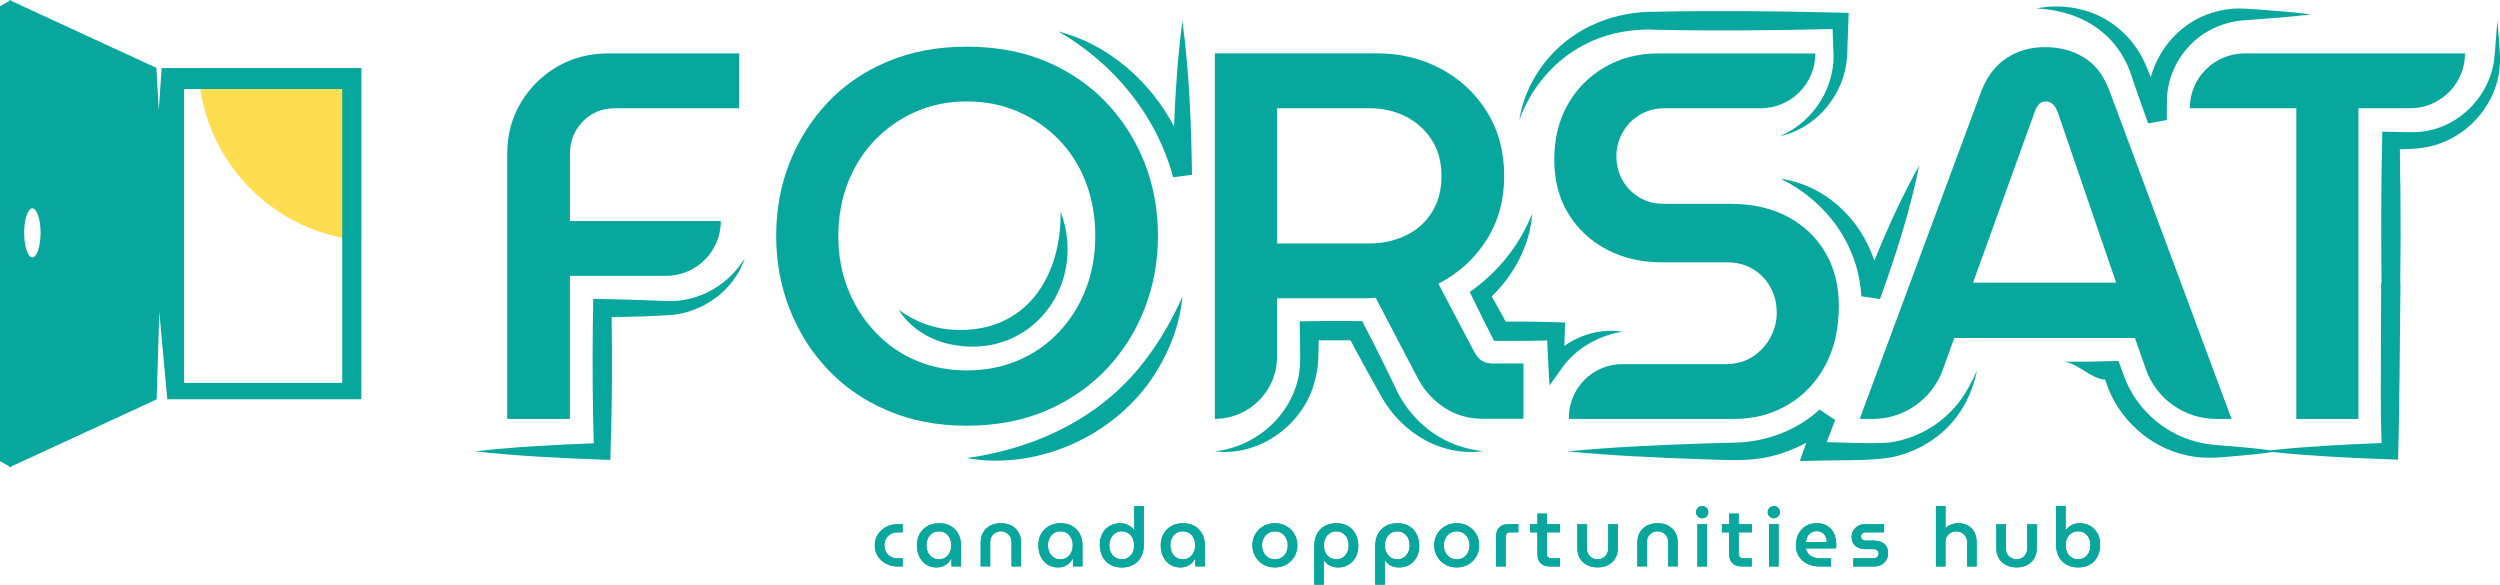 <?xml version="1.0" encoding="UTF-8"?>
<svg id="Layer_2" data-name="Layer 2" xmlns="http://www.w3.org/2000/svg" viewBox="0 0 664.23 155.34">
  <defs>
    <style>
      .cls-1 {
        fill: #08a79d;
      }

      .cls-1, .cls-2 {
        stroke-width: 0px;
      }

      .cls-2 {
        fill: #ffdd50;
      }
    </style>
  </defs>
  <g id="Layer_1-2" data-name="Layer 1">
    <g>
      <g>
        <g>
          <path class="cls-1" d="m235.37,140.03c-.91.5-1.63,1.17-2.16,2.01-.53.84-.79,1.79-.79,2.85s.26,2.01.79,2.85c.53.84,1.25,1.51,2.16,2.01.91.5,1.94.75,3.1.75h1.36v-2.16h-1.41c-.67,0-1.27-.15-1.79-.45-.52-.3-.93-.71-1.22-1.24-.29-.53-.44-1.11-.44-1.76s.15-1.25.44-1.77c.29-.52.7-.93,1.22-1.23.52-.3,1.12-.45,1.79-.45h1.41v-2.16h-1.36c-1.16,0-2.19.25-3.1.75Z"/>
          <path class="cls-1" d="m252.66,139.8c-.86-.52-1.9-.78-3.11-.78s-2.29.26-3.18.78c-.89.52-1.57,1.23-2.05,2.11-.48.89-.71,1.89-.71,3s.21,2.05.63,2.94c.42.89,1.02,1.6,1.79,2.12.78.53,1.7.79,2.77.79.69,0,1.29-.11,1.8-.33.51-.22.95-.51,1.3-.87.35-.36.64-.74.86-1.16h.04v2.09h2.53v-5.63c0-1.08-.23-2.07-.69-2.96-.46-.89-1.12-1.59-1.98-2.11Zm-.31,6.97c-.27.56-.65,1.01-1.14,1.34-.49.33-1.07.5-1.73.5-.7,0-1.3-.17-1.79-.5-.49-.33-.87-.78-1.13-1.34-.26-.56-.4-1.19-.4-1.88s.13-1.33.4-1.89c.26-.56.65-1,1.14-1.33.5-.33,1.1-.5,1.8-.5s1.25.17,1.74.5c.48.33.86.77,1.12,1.32.26.55.4,1.18.4,1.88s-.14,1.34-.41,1.9Z"/>
          <path class="cls-1" d="m268.76,139.66c-.8-.43-1.74-.65-2.83-.65s-2.03.22-2.84.65c-.81.43-1.43,1.03-1.87,1.78-.44.76-.66,1.62-.66,2.58v6.47h2.53v-6.45c0-.57.13-1.07.38-1.51.26-.43.6-.77,1.03-1.01.43-.24.9-.36,1.4-.36s.99.12,1.42.36c.43.24.78.58,1.04,1.01s.4.94.4,1.51v6.45h2.51v-6.47c0-.97-.22-1.83-.66-2.58s-1.06-1.35-1.86-1.78Z"/>
          <path class="cls-1" d="m284.93,139.8c-.86-.52-1.9-.78-3.11-.78s-2.29.26-3.18.78c-.89.52-1.57,1.23-2.05,2.11-.48.89-.71,1.89-.71,3s.21,2.05.63,2.94c.42.89,1.02,1.6,1.79,2.12.78.53,1.7.79,2.77.79.69,0,1.29-.11,1.8-.33.51-.22.95-.51,1.3-.87.35-.36.64-.74.86-1.16h.04v2.09h2.53v-5.63c0-1.08-.23-2.07-.69-2.96-.46-.89-1.12-1.59-1.98-2.11Zm-.31,6.97c-.27.56-.65,1.01-1.14,1.34-.49.33-1.07.5-1.73.5-.7,0-1.3-.17-1.79-.5-.49-.33-.87-.78-1.13-1.34-.26-.56-.4-1.19-.4-1.88s.13-1.33.4-1.89c.26-.56.65-1,1.14-1.33.5-.33,1.1-.5,1.8-.5s1.25.17,1.74.5c.48.33.86.77,1.12,1.32.26.55.4,1.18.4,1.88s-.14,1.34-.41,1.9Z"/>
          <path class="cls-1" d="m301.36,140.97h-.02c-.23-.4-.54-.74-.92-1.03-.38-.29-.81-.52-1.28-.68-.47-.16-.97-.24-1.5-.24-1.06,0-2,.24-2.82.72s-1.46,1.14-1.92,1.99-.69,1.85-.69,2.99c0,.9.14,1.71.41,2.45.27.74.66,1.38,1.17,1.93.51.54,1.12.96,1.85,1.24.73.29,1.54.43,2.43.43,1.16,0,2.17-.24,3.05-.73.87-.48,1.55-1.18,2.05-2.08.49-.9.74-1.97.74-3.2v-10.32h-2.53v6.53Zm-.44,5.85c-.28.56-.66.99-1.16,1.31s-1.06.47-1.71.47-1.2-.16-1.71-.47-.9-.75-1.18-1.31c-.28-.56-.42-1.2-.42-1.94s.14-1.36.42-1.91c.28-.56.67-1,1.17-1.32.5-.32,1.06-.48,1.69-.48s1.24.16,1.73.47.88.75,1.16,1.31c.28.56.42,1.2.42,1.94s-.14,1.38-.42,1.94Z"/>
          <path class="cls-1" d="m317.45,139.8c-.86-.52-1.9-.78-3.11-.78s-2.29.26-3.18.78c-.89.52-1.57,1.23-2.05,2.11-.48.89-.71,1.89-.71,3s.21,2.05.63,2.94c.42.89,1.02,1.6,1.79,2.12.78.53,1.7.79,2.77.79.69,0,1.29-.11,1.8-.33.51-.22.95-.51,1.3-.87.35-.36.64-.74.86-1.16h.04v2.09h2.53v-5.63c0-1.08-.23-2.07-.69-2.96-.46-.89-1.12-1.59-1.98-2.11Zm-.31,6.97c-.27.56-.65,1.01-1.14,1.34-.49.33-1.07.5-1.73.5-.7,0-1.3-.17-1.79-.5-.49-.33-.87-.78-1.13-1.34-.26-.56-.4-1.19-.4-1.88s.13-1.33.4-1.89c.26-.56.65-1,1.14-1.33.5-.33,1.1-.5,1.8-.5s1.25.17,1.74.5c.48.33.86.77,1.12,1.32.26.55.4,1.18.4,1.88s-.14,1.34-.41,1.9Z"/>
          <path class="cls-1" d="m341.8,139.8c-.89-.52-1.91-.78-3.06-.78s-2.19.26-3.08.78c-.89.52-1.6,1.23-2.12,2.11-.52.89-.78,1.88-.78,2.98s.26,2.09.78,2.98c.52.89,1.23,1.59,2.12,2.11s1.92.78,3.08.78,2.16-.26,3.06-.78,1.6-1.22,2.12-2.11c.52-.89.78-1.88.78-2.98s-.26-2.09-.78-2.98c-.52-.89-1.23-1.59-2.12-2.11Zm-.07,6.99c-.28.56-.67,1-1.19,1.33s-1.12.5-1.8.5-1.31-.17-1.81-.5-.9-.78-1.19-1.34c-.29-.56-.43-1.19-.43-1.88s.14-1.33.43-1.89c.29-.56.68-1,1.19-1.33s1.11-.5,1.81-.5,1.29.17,1.8.5.91.78,1.19,1.34c.28.56.42,1.19.42,1.88s-.14,1.33-.42,1.89Z"/>
          <path class="cls-1" d="m359.32,140.69c-.51-.54-1.12-.96-1.84-1.24s-1.53-.43-2.44-.43c-1.14,0-2.16.24-3.04.73-.88.48-1.57,1.17-2.06,2.07-.49.9-.74,1.97-.74,3.21v10.32h2.53v-6.53h.02c.23.4.54.74.92,1.03.38.29.81.52,1.28.68s.97.24,1.5.24c1.07,0,2.01-.24,2.83-.72.81-.48,1.45-1.14,1.91-2,.46-.86.69-1.85.69-2.98,0-.89-.14-1.71-.41-2.45s-.66-1.38-1.17-1.93Zm-1.4,6.12c-.28.56-.66,1-1.15,1.32-.49.32-1.06.48-1.71.48s-1.22-.16-1.72-.47-.89-.76-1.17-1.32c-.28-.56-.42-1.21-.42-1.92s.14-1.38.42-1.94c.28-.56.67-.99,1.17-1.31s1.06-.47,1.69-.47,1.22.16,1.72.47c.5.32.89.75,1.17,1.31.28.56.42,1.2.42,1.94s-.14,1.36-.42,1.91Z"/>
          <path class="cls-1" d="m375.52,140.69c-.51-.54-1.12-.96-1.84-1.24s-1.53-.43-2.44-.43c-1.14,0-2.16.24-3.04.73-.88.48-1.57,1.17-2.06,2.07-.49.9-.74,1.97-.74,3.21v10.32h2.53v-6.53h.02c.23.4.54.74.92,1.03.38.29.81.52,1.28.68s.97.24,1.5.24c1.07,0,2.01-.24,2.83-.72.81-.48,1.45-1.14,1.91-2,.46-.86.69-1.85.69-2.98,0-.89-.14-1.71-.41-2.45s-.66-1.38-1.17-1.93Zm-1.4,6.12c-.28.56-.66,1-1.15,1.32-.49.32-1.06.48-1.71.48s-1.22-.16-1.72-.47-.89-.76-1.17-1.32c-.28-.56-.42-1.21-.42-1.92s.14-1.38.42-1.94c.28-.56.67-.99,1.17-1.31s1.06-.47,1.69-.47,1.22.16,1.72.47c.5.32.89.75,1.17,1.31.28.56.42,1.2.42,1.94s-.14,1.36-.42,1.91Z"/>
          <path class="cls-1" d="m390.1,139.8c-.89-.52-1.91-.78-3.06-.78s-2.19.26-3.08.78c-.89.52-1.6,1.23-2.12,2.11-.52.89-.78,1.88-.78,2.98s.26,2.09.78,2.98c.52.89,1.23,1.59,2.12,2.11s1.92.78,3.08.78,2.16-.26,3.06-.78,1.6-1.22,2.12-2.11c.52-.89.78-1.88.78-2.98s-.26-2.09-.78-2.98c-.52-.89-1.23-1.59-2.12-2.11Zm-.07,6.99c-.28.56-.67,1-1.19,1.33s-1.12.5-1.8.5-1.31-.17-1.81-.5-.9-.78-1.19-1.34c-.29-.56-.43-1.19-.43-1.88s.14-1.33.43-1.89c.29-.56.68-1,1.19-1.33s1.11-.5,1.81-.5,1.29.17,1.8.5.91.78,1.19,1.34c.28.56.42,1.19.42,1.88s-.14,1.33-.42,1.89Z"/>
          <path class="cls-1" d="m398.36,140.13c-.57.56-.85,1.35-.85,2.34v8.03h2.53v-7.92c0-.35.1-.63.3-.84.2-.21.47-.31.83-.31h2.24v-2.16h-2.71c-1,0-1.78.28-2.34.85Z"/>
          <path class="cls-1" d="m411,136.46h-2.51v2.82h-1.94v2.16h1.94v5.87c0,.98.28,1.76.85,2.33.56.57,1.35.86,2.34.86h2.79v-2.16h-2.35c-.34,0-.61-.11-.81-.32-.21-.21-.31-.49-.31-.83v-5.76h3.5v-2.16h-3.5v-2.82Z"/>
          <path class="cls-1" d="m427.28,145.72c0,.57-.13,1.07-.38,1.51-.26.43-.6.77-1.03,1.01-.43.24-.91.36-1.42.36s-.99-.12-1.42-.36c-.43-.24-.78-.58-1.03-1.01-.26-.43-.38-.94-.38-1.51v-6.45h-2.53v6.47c0,.95.22,1.81.66,2.57.44.76,1.06,1.36,1.87,1.79.81.43,1.75.65,2.84.65s2.03-.22,2.84-.65c.81-.43,1.43-1.03,1.87-1.79.44-.76.66-1.62.66-2.57v-6.47h-2.53v6.45Z"/>
          <path class="cls-1" d="m443.24,139.66c-.8-.43-1.74-.65-2.83-.65s-2.03.22-2.84.65c-.81.43-1.43,1.03-1.87,1.78-.44.76-.66,1.62-.66,2.58v6.47h2.53v-6.45c0-.57.13-1.07.38-1.51.26-.43.6-.77,1.03-1.01.43-.24.9-.36,1.4-.36s.99.12,1.42.36c.43.24.78.58,1.04,1.01s.4.94.4,1.51v6.45h2.51v-6.47c0-.97-.22-1.83-.66-2.58s-1.06-1.35-1.86-1.78Z"/>
          <path class="cls-1" d="m452.25,134.46c-.44,0-.82.16-1.14.48-.32.32-.48.7-.48,1.14s.16.82.48,1.14c.32.32.7.48,1.14.48s.84-.16,1.16-.48c.31-.32.47-.7.47-1.14s-.16-.82-.47-1.14c-.32-.32-.7-.48-1.16-.48Z"/>
          <rect class="cls-1" x="451" y="139.28" width="2.53" height="11.22"/>
          <path class="cls-1" d="m461.95,136.46h-2.51v2.82h-1.94v2.16h1.94v5.87c0,.98.28,1.76.85,2.33.56.57,1.35.86,2.34.86h2.79v-2.16h-2.35c-.34,0-.61-.11-.81-.32-.21-.21-.31-.49-.31-.83v-5.76h3.5v-2.16h-3.5v-2.82Z"/>
          <path class="cls-1" d="m471.28,134.46c-.44,0-.82.16-1.14.48-.32.32-.48.7-.48,1.14s.16.82.48,1.14c.32.32.7.48,1.14.48s.84-.16,1.16-.48c.31-.32.47-.7.47-1.14s-.16-.82-.47-1.14c-.32-.32-.7-.48-1.16-.48Z"/>
          <rect class="cls-1" x="470.03" y="139.28" width="2.53" height="11.22"/>
          <path class="cls-1" d="m485.61,139.78c-.78-.51-1.77-.77-2.97-.77-1.07,0-2.02.25-2.84.75-.82.5-1.47,1.19-1.94,2.07-.47.88-.7,1.9-.7,3.06s.26,2.07.79,2.92c.53.84,1.27,1.5,2.21,1.98.95.48,2.05.71,3.31.71h3.01v-2.16h-3.01c-.63,0-1.2-.1-1.72-.3-.51-.2-.94-.49-1.28-.88-.34-.39-.55-.88-.64-1.46h7.96c.03-.1.05-.25.07-.44.01-.19.02-.36.02-.51,0-1.07-.19-2.04-.56-2.9-.38-.87-.95-1.55-1.73-2.07Zm-5.79,4.2c.04-.35.13-.7.25-1.04.12-.34.3-.65.54-.92.24-.27.52-.49.86-.66.34-.17.73-.25,1.17-.25.38,0,.72.06,1.01.17.29.11.55.26.76.44.21.18.39.4.53.65.14.25.24.51.31.79.07.28.11.56.12.84h-5.54Z"/>
          <path class="cls-1" d="m499.86,144.01c-.57-.25-1.26-.37-2.07-.37h-2.13c-.37,0-.66-.11-.88-.33-.22-.22-.33-.48-.33-.77,0-.31.11-.57.33-.78.22-.21.5-.32.84-.32h4.97v-2.16h-5.21c-.65,0-1.22.15-1.74.46s-.92.71-1.22,1.21c-.3.5-.45,1.05-.45,1.65,0,.75.16,1.37.48,1.86.32.49.76.85,1.32,1.09.56.23,1.2.35,1.92.35h2.2c.25,0,.47.06.66.17.19.11.34.25.44.43.1.18.15.38.15.62,0,.21-.06.4-.17.59-.11.19-.26.34-.46.46-.2.12-.43.18-.69.18h-5.41v2.16h5.68c.67,0,1.28-.16,1.82-.47.54-.31.96-.74,1.27-1.28.31-.54.46-1.11.46-1.73,0-.76-.15-1.39-.45-1.89-.3-.5-.74-.87-1.31-1.12Z"/>
          <path class="cls-1" d="m522.93,139.66c-.73-.43-1.6-.65-2.63-.65-.62,0-1.23.11-1.83.33-.6.22-1.13.57-1.58,1.06v-5.96h-2.53v16.06h2.53v-6.53c0-.54.13-1.03.4-1.45.26-.43.62-.76,1.06-.99.44-.23.91-.35,1.41-.35.53,0,1.01.12,1.44.36.43.24.79.58,1.06,1.01.27.43.41.94.41,1.51v6.45h2.51v-6.47c0-.97-.19-1.83-.57-2.58s-.93-1.35-1.66-1.78Z"/>
          <path class="cls-1" d="m538.61,145.72c0,.57-.13,1.07-.38,1.51-.26.43-.6.77-1.03,1.01-.43.24-.91.36-1.42.36s-.99-.12-1.42-.36c-.43-.24-.78-.58-1.03-1.01-.26-.43-.38-.94-.38-1.51v-6.45h-2.53v6.47c0,.95.22,1.81.66,2.57.44.76,1.06,1.36,1.87,1.79.81.43,1.75.65,2.84.65s2.03-.22,2.84-.65c.81-.43,1.43-1.03,1.87-1.79.44-.76.66-1.62.66-2.57v-6.47h-2.53v6.45Z"/>
          <path class="cls-1" d="m557.28,141.72c-.46-.85-1.1-1.51-1.91-1.99-.81-.48-1.76-.72-2.83-.72-.53,0-1.03.08-1.5.24-.47.16-.89.39-1.28.68-.38.29-.69.64-.92,1.03h-.02v-6.53h-2.53v10.32c0,1.23.25,2.3.74,3.2.49.9,1.18,1.6,2.06,2.08.88.48,1.89.73,3.04.73.91,0,1.72-.14,2.44-.43s1.33-.7,1.84-1.24c.51-.54.89-1.18,1.17-1.93.27-.74.41-1.56.41-2.45,0-1.14-.23-2.14-.69-2.99Zm-2.28,5.1c-.28.56-.67.99-1.17,1.31-.5.32-1.07.47-1.72.47s-1.2-.16-1.69-.47-.89-.75-1.17-1.31c-.28-.56-.42-1.2-.42-1.94s.14-1.38.42-1.94c.28-.56.67-.99,1.17-1.31s1.07-.47,1.72-.47,1.21.16,1.71.48c.49.32.88.76,1.15,1.32.28.56.42,1.2.42,1.91s-.14,1.38-.42,1.94Z"/>
        </g>
        <g>
          <path class="cls-1" d="m235.37,140.03c-.91.5-1.63,1.17-2.16,2.01-.53.84-.79,1.79-.79,2.85s.26,2.01.79,2.85c.53.84,1.25,1.51,2.16,2.01.91.5,1.94.75,3.1.75h1.36v-2.16h-1.41c-.67,0-1.27-.15-1.79-.45-.52-.3-.93-.71-1.22-1.24-.29-.53-.44-1.11-.44-1.76s.15-1.25.44-1.77c.29-.52.7-.93,1.22-1.23.52-.3,1.12-.45,1.79-.45h1.41v-2.16h-1.36c-1.16,0-2.19.25-3.1.75Z"/>
          <path class="cls-1" d="m252.66,139.8c-.86-.52-1.9-.78-3.11-.78s-2.29.26-3.18.78c-.89.52-1.57,1.23-2.05,2.11-.48.89-.71,1.89-.71,3s.21,2.05.63,2.94c.42.89,1.02,1.6,1.79,2.12.78.53,1.7.79,2.77.79.69,0,1.29-.11,1.8-.33.51-.22.95-.51,1.3-.87.35-.36.64-.74.86-1.16h.04v2.09h2.53v-5.63c0-1.08-.23-2.07-.69-2.96-.46-.89-1.12-1.59-1.98-2.11Zm-.31,6.97c-.27.56-.65,1.01-1.14,1.34-.49.33-1.07.5-1.73.5-.7,0-1.3-.17-1.79-.5-.49-.33-.87-.78-1.13-1.34-.26-.56-.4-1.19-.4-1.88s.13-1.33.4-1.89c.26-.56.65-1,1.14-1.33.5-.33,1.1-.5,1.8-.5s1.25.17,1.74.5c.48.33.86.77,1.12,1.32.26.55.4,1.18.4,1.88s-.14,1.34-.41,1.9Z"/>
          <path class="cls-1" d="m268.76,139.66c-.8-.43-1.74-.65-2.83-.65s-2.03.22-2.84.65c-.81.43-1.43,1.03-1.87,1.78-.44.76-.66,1.62-.66,2.58v6.47h2.53v-6.45c0-.57.13-1.07.38-1.51.26-.43.6-.77,1.03-1.01.43-.24.9-.36,1.4-.36s.99.12,1.42.36c.43.24.78.58,1.04,1.01s.4.94.4,1.51v6.45h2.51v-6.47c0-.97-.22-1.83-.66-2.58s-1.06-1.35-1.86-1.78Z"/>
          <path class="cls-1" d="m284.93,139.8c-.86-.52-1.9-.78-3.11-.78s-2.29.26-3.18.78c-.89.52-1.57,1.23-2.05,2.11-.48.89-.71,1.89-.71,3s.21,2.05.63,2.94c.42.89,1.02,1.6,1.79,2.12.78.53,1.7.79,2.77.79.69,0,1.29-.11,1.8-.33.51-.22.95-.51,1.3-.87.35-.36.64-.74.86-1.16h.04v2.09h2.53v-5.63c0-1.08-.23-2.07-.69-2.96-.46-.89-1.12-1.59-1.98-2.11Zm-.31,6.97c-.27.56-.65,1.01-1.14,1.34-.49.33-1.07.5-1.73.5-.7,0-1.3-.17-1.79-.5-.49-.33-.87-.78-1.13-1.34-.26-.56-.4-1.19-.4-1.88s.13-1.33.4-1.89c.26-.56.65-1,1.14-1.33.5-.33,1.1-.5,1.8-.5s1.25.17,1.74.5c.48.33.86.77,1.12,1.32.26.55.4,1.18.4,1.88s-.14,1.34-.41,1.9Z"/>
          <path class="cls-1" d="m301.36,140.97h-.02c-.23-.4-.54-.74-.92-1.03-.38-.29-.81-.52-1.28-.68-.47-.16-.97-.24-1.5-.24-1.06,0-2,.24-2.82.72s-1.46,1.14-1.92,1.99-.69,1.85-.69,2.99c0,.9.14,1.71.41,2.45.27.74.66,1.38,1.17,1.93.51.54,1.12.96,1.85,1.24.73.29,1.54.43,2.43.43,1.16,0,2.17-.24,3.05-.73.87-.48,1.55-1.18,2.05-2.08.49-.9.74-1.97.74-3.2v-10.32h-2.53v6.53Zm-.44,5.85c-.28.56-.66.99-1.16,1.31s-1.06.47-1.71.47-1.2-.16-1.71-.47-.9-.75-1.18-1.31c-.28-.56-.42-1.2-.42-1.94s.14-1.36.42-1.91c.28-.56.67-1,1.17-1.32.5-.32,1.06-.48,1.69-.48s1.24.16,1.73.47.88.75,1.16,1.31c.28.56.42,1.2.42,1.94s-.14,1.38-.42,1.94Z"/>
          <path class="cls-1" d="m317.45,139.8c-.86-.52-1.9-.78-3.11-.78s-2.29.26-3.18.78c-.89.52-1.57,1.23-2.05,2.11-.48.89-.71,1.89-.71,3s.21,2.05.63,2.94c.42.89,1.02,1.6,1.79,2.12.78.53,1.7.79,2.77.79.69,0,1.29-.11,1.8-.33.51-.22.95-.51,1.3-.87.35-.36.64-.74.86-1.16h.04v2.09h2.53v-5.63c0-1.08-.23-2.07-.69-2.96-.46-.89-1.12-1.59-1.98-2.11Zm-.31,6.97c-.27.56-.65,1.01-1.14,1.34-.49.33-1.07.5-1.73.5-.7,0-1.3-.17-1.79-.5-.49-.33-.87-.78-1.13-1.34-.26-.56-.4-1.19-.4-1.88s.13-1.33.4-1.89c.26-.56.65-1,1.14-1.33.5-.33,1.1-.5,1.8-.5s1.25.17,1.74.5c.48.33.86.77,1.12,1.32.26.55.4,1.18.4,1.88s-.14,1.34-.41,1.9Z"/>
          <path class="cls-1" d="m341.8,139.8c-.89-.52-1.91-.78-3.06-.78s-2.19.26-3.08.78c-.89.52-1.6,1.23-2.12,2.11-.52.89-.78,1.88-.78,2.98s.26,2.09.78,2.98c.52.89,1.23,1.59,2.12,2.11s1.92.78,3.08.78,2.16-.26,3.06-.78,1.6-1.22,2.12-2.11c.52-.89.78-1.88.78-2.98s-.26-2.09-.78-2.98c-.52-.89-1.23-1.59-2.12-2.11Zm-.07,6.99c-.28.56-.67,1-1.19,1.33s-1.12.5-1.8.5-1.31-.17-1.81-.5-.9-.78-1.19-1.34c-.29-.56-.43-1.19-.43-1.88s.14-1.33.43-1.89c.29-.56.68-1,1.19-1.33s1.11-.5,1.81-.5,1.29.17,1.8.5.91.78,1.19,1.34c.28.56.42,1.19.42,1.88s-.14,1.33-.42,1.89Z"/>
          <path class="cls-1" d="m359.32,140.69c-.51-.54-1.12-.96-1.84-1.24s-1.53-.43-2.44-.43c-1.14,0-2.16.24-3.04.73-.88.48-1.57,1.17-2.06,2.07-.49.9-.74,1.97-.74,3.21v10.32h2.53v-6.53h.02c.23.4.54.74.92,1.03.38.29.81.52,1.28.68s.97.24,1.5.24c1.07,0,2.01-.24,2.83-.72.81-.48,1.45-1.14,1.91-2,.46-.86.69-1.85.69-2.98,0-.89-.14-1.71-.41-2.45s-.66-1.38-1.17-1.93Zm-1.4,6.12c-.28.56-.66,1-1.15,1.32-.49.32-1.06.48-1.71.48s-1.22-.16-1.72-.47-.89-.76-1.17-1.32c-.28-.56-.42-1.21-.42-1.92s.14-1.38.42-1.94c.28-.56.67-.99,1.17-1.31s1.06-.47,1.69-.47,1.22.16,1.72.47c.5.32.89.75,1.17,1.31.28.56.42,1.2.42,1.94s-.14,1.36-.42,1.91Z"/>
          <path class="cls-1" d="m375.52,140.69c-.51-.54-1.12-.96-1.84-1.24s-1.53-.43-2.44-.43c-1.14,0-2.16.24-3.04.73-.88.48-1.57,1.17-2.06,2.07-.49.9-.74,1.97-.74,3.21v10.32h2.53v-6.53h.02c.23.4.54.74.92,1.03.38.29.81.52,1.28.68s.97.24,1.5.24c1.07,0,2.01-.24,2.83-.72.81-.48,1.45-1.14,1.91-2,.46-.86.69-1.85.69-2.98,0-.89-.14-1.71-.41-2.45s-.66-1.38-1.17-1.93Zm-1.4,6.12c-.28.56-.66,1-1.15,1.32-.49.32-1.06.48-1.71.48s-1.22-.16-1.72-.47-.89-.76-1.17-1.32c-.28-.56-.42-1.21-.42-1.92s.14-1.38.42-1.94c.28-.56.67-.99,1.17-1.31s1.06-.47,1.69-.47,1.22.16,1.72.47c.5.32.89.75,1.17,1.31.28.56.42,1.2.42,1.94s-.14,1.36-.42,1.91Z"/>
          <path class="cls-1" d="m390.1,139.8c-.89-.52-1.91-.78-3.06-.78s-2.19.26-3.08.78c-.89.52-1.6,1.23-2.12,2.11-.52.89-.78,1.88-.78,2.98s.26,2.09.78,2.98c.52.89,1.23,1.59,2.12,2.11s1.92.78,3.08.78,2.16-.26,3.06-.78,1.6-1.22,2.12-2.11c.52-.89.78-1.88.78-2.98s-.26-2.09-.78-2.98c-.52-.89-1.23-1.59-2.12-2.11Zm-.07,6.99c-.28.56-.67,1-1.19,1.33s-1.12.5-1.8.5-1.31-.17-1.81-.5-.9-.78-1.19-1.34c-.29-.56-.43-1.19-.43-1.88s.14-1.33.43-1.89c.29-.56.68-1,1.19-1.33s1.11-.5,1.81-.5,1.29.17,1.8.5.91.78,1.19,1.34c.28.56.42,1.19.42,1.88s-.14,1.33-.42,1.89Z"/>
          <path class="cls-1" d="m398.36,140.13c-.57.56-.85,1.35-.85,2.34v8.03h2.53v-7.92c0-.35.1-.63.3-.84.2-.21.47-.31.83-.31h2.24v-2.16h-2.71c-1,0-1.78.28-2.34.85Z"/>
          <path class="cls-1" d="m411,136.46h-2.51v2.82h-1.94v2.16h1.94v5.87c0,.98.28,1.76.85,2.33.56.57,1.35.86,2.34.86h2.79v-2.16h-2.35c-.34,0-.61-.11-.81-.32-.21-.21-.31-.49-.31-.83v-5.76h3.5v-2.16h-3.5v-2.82Z"/>
          <path class="cls-1" d="m427.28,145.72c0,.57-.13,1.07-.38,1.51-.26.43-.6.77-1.03,1.01-.43.24-.91.36-1.42.36s-.99-.12-1.42-.36c-.43-.24-.78-.58-1.03-1.01-.26-.43-.38-.94-.38-1.51v-6.45h-2.53v6.47c0,.95.22,1.81.66,2.57.44.76,1.06,1.36,1.87,1.79.81.43,1.75.65,2.84.65s2.03-.22,2.84-.65c.81-.43,1.43-1.03,1.87-1.79.44-.76.66-1.62.66-2.57v-6.47h-2.53v6.45Z"/>
          <path class="cls-1" d="m443.24,139.66c-.8-.43-1.74-.65-2.83-.65s-2.03.22-2.84.65c-.81.43-1.43,1.03-1.87,1.78-.44.76-.66,1.62-.66,2.58v6.47h2.53v-6.45c0-.57.13-1.07.38-1.51.26-.43.6-.77,1.03-1.01.43-.24.9-.36,1.4-.36s.99.12,1.42.36c.43.24.78.58,1.04,1.01s.4.94.4,1.51v6.45h2.51v-6.47c0-.97-.22-1.83-.66-2.58s-1.06-1.35-1.86-1.78Z"/>
          <path class="cls-1" d="m452.25,134.46c-.44,0-.82.16-1.14.48-.32.32-.48.7-.48,1.14s.16.82.48,1.14c.32.32.7.48,1.14.48s.84-.16,1.16-.48c.31-.32.47-.7.47-1.14s-.16-.82-.47-1.14c-.32-.32-.7-.48-1.16-.48Z"/>
          <rect class="cls-1" x="451" y="139.28" width="2.53" height="11.22"/>
          <path class="cls-1" d="m461.95,136.46h-2.51v2.82h-1.94v2.16h1.94v5.87c0,.98.28,1.76.85,2.33.56.57,1.35.86,2.34.86h2.79v-2.16h-2.35c-.34,0-.61-.11-.81-.32-.21-.21-.31-.49-.31-.83v-5.76h3.5v-2.16h-3.5v-2.82Z"/>
          <path class="cls-1" d="m471.28,134.46c-.44,0-.82.16-1.14.48-.32.32-.48.7-.48,1.14s.16.82.48,1.14c.32.32.7.48,1.14.48s.84-.16,1.16-.48c.31-.32.47-.7.47-1.14s-.16-.82-.47-1.14c-.32-.32-.7-.48-1.16-.48Z"/>
          <rect class="cls-1" x="470.03" y="139.28" width="2.53" height="11.22"/>
          <path class="cls-1" d="m485.61,139.78c-.78-.51-1.77-.77-2.97-.77-1.07,0-2.02.25-2.84.75-.82.5-1.47,1.19-1.94,2.07-.47.88-.7,1.9-.7,3.06s.26,2.07.79,2.92c.53.84,1.27,1.5,2.21,1.98.95.48,2.05.71,3.31.71h3.01v-2.16h-3.01c-.63,0-1.2-.1-1.72-.3-.51-.2-.94-.49-1.28-.88-.34-.39-.55-.88-.64-1.46h7.96c.03-.1.05-.25.07-.44.01-.19.02-.36.02-.51,0-1.07-.19-2.04-.56-2.9-.38-.87-.95-1.55-1.73-2.07Zm-5.79,4.2c.04-.35.13-.7.25-1.04.12-.34.3-.65.54-.92.24-.27.52-.49.86-.66.34-.17.73-.25,1.17-.25.38,0,.72.06,1.01.17.29.11.55.26.76.44.21.18.39.4.53.65.14.25.24.51.31.79.07.28.11.56.12.84h-5.54Z"/>
          <path class="cls-1" d="m499.86,144.01c-.57-.25-1.26-.37-2.07-.37h-2.13c-.37,0-.66-.11-.88-.33-.22-.22-.33-.48-.33-.77,0-.31.11-.57.33-.78.22-.21.5-.32.84-.32h4.97v-2.16h-5.21c-.65,0-1.22.15-1.74.46s-.92.71-1.22,1.21c-.3.5-.45,1.05-.45,1.65,0,.75.16,1.37.48,1.86.32.49.76.85,1.32,1.09.56.23,1.2.35,1.92.35h2.2c.25,0,.47.06.66.17.19.11.34.25.44.43.1.18.15.38.15.62,0,.21-.06.4-.17.59-.11.19-.26.34-.46.46-.2.12-.43.18-.69.18h-5.41v2.16h5.68c.67,0,1.28-.16,1.82-.47.54-.31.96-.74,1.27-1.28.31-.54.46-1.11.46-1.73,0-.76-.15-1.39-.45-1.89-.3-.5-.74-.87-1.31-1.12Z"/>
          <path class="cls-1" d="m522.93,139.66c-.73-.43-1.6-.65-2.63-.65-.62,0-1.23.11-1.83.33-.6.22-1.13.57-1.58,1.06v-5.96h-2.53v16.06h2.53v-6.53c0-.54.13-1.03.4-1.45.26-.43.62-.76,1.06-.99.44-.23.91-.35,1.41-.35.53,0,1.01.12,1.44.36.43.24.79.58,1.06,1.01.27.43.41.94.41,1.51v6.45h2.51v-6.47c0-.97-.19-1.83-.57-2.58s-.93-1.35-1.66-1.78Z"/>
          <path class="cls-1" d="m538.61,145.72c0,.57-.13,1.07-.38,1.51-.26.43-.6.77-1.03,1.01-.43.24-.91.36-1.42.36s-.99-.12-1.42-.36c-.43-.24-.78-.58-1.03-1.01-.26-.43-.38-.94-.38-1.51v-6.45h-2.53v6.47c0,.95.22,1.81.66,2.57.44.76,1.06,1.36,1.87,1.79.81.43,1.75.65,2.84.65s2.03-.22,2.84-.65c.81-.43,1.43-1.03,1.87-1.79.44-.76.66-1.62.66-2.57v-6.47h-2.53v6.45Z"/>
          <path class="cls-1" d="m557.28,141.72c-.46-.85-1.1-1.51-1.91-1.99-.81-.48-1.76-.72-2.83-.72-.53,0-1.03.08-1.5.24-.47.16-.89.39-1.28.68-.38.29-.69.64-.92,1.03h-.02v-6.53h-2.53v10.32c0,1.23.25,2.3.74,3.2.49.9,1.18,1.6,2.06,2.08.88.48,1.89.73,3.04.73.91,0,1.72-.14,2.44-.43s1.33-.7,1.84-1.24c.51-.54.89-1.18,1.17-1.93.27-.74.41-1.56.41-2.45,0-1.14-.23-2.14-.69-2.99Zm-2.28,5.1c-.28.56-.67.99-1.17,1.31-.5.32-1.07.47-1.72.47s-1.2-.16-1.69-.47-.89-.75-1.17-1.31c-.28-.56-.42-1.2-.42-1.94s.14-1.38.42-1.94c.28-.56.67-.99,1.17-1.31s1.07-.47,1.72-.47,1.21.16,1.71.48c.49.32.88.76,1.15,1.32.28.56.42,1.2.42,1.91s-.14,1.38-.42,1.94Z"/>
        </g>
      </g>
      <g>
        <path class="cls-2" d="m96.02,18.09v45.81c-1.72-.15-3.42-.39-5.09-.72-19.54-3.85-34.76-19.69-37.72-39.53-.27-1.82-.44-3.68-.5-5.57h43.3Z"/>
        <path class="cls-1" d="m42.94,18.09l-.76,11.19-.62-11.24L2.93.22v-.22l-.21.12-.26-.12v.27L0,1.65v120.87l2.46,1.39v.26l.26-.12.21.12v-.21l38.69-17.85.71-23.24,2.12,23.21h51.56V18.09h-53.08ZM8.6,68.39c-1.2,0-2.18-2.92-2.18-6.52s.98-6.52,2.18-6.52,2.18,2.92,2.18,6.52-.97,6.52-2.18,6.52Zm82.33,33.35h-42.01V23.65h42.01v78.1Z"/>
      </g>
      <g>
        <path class="cls-1" d="m418.17,13.5c6.53-4.28,14.32-5.99,22.04-5.58,15.34.31,31.26.17,46.69-.21.06,1.76.14,3.88.17,4.89,1.01,10-4.95,19.68-14.17,23.58,9.74-2.07,17.27-11.2,17.84-21.16.16-1.48.08-3.32.2-4.79.05-1.4.19-5.48.24-6.82l-2.22-.05c-16.05-.41-32.75-.58-48.76-.25-10.82-.19-21.4,3.86-28.58,12.07-4.12,4.67-7,10.58-7.94,16.67,2.79-7.67,7.96-14.16,14.48-18.36Z"/>
        <path class="cls-1" d="m566.73,21.4c1.31,3.81,2.65,7.6,4.02,11.39l4.96-.89c.02-2.43-.02-5.04.13-7.1.69-6.6,4.56-12.7,10.23-16.17,2.37-1.45,5.1-2.47,7.86-2.97,1.69-.27,3.59-.36,5.34-.49,4.91-.37,9.83-.73,14.74-1.35-4.92-.62-9.83-.99-14.74-1.35-1.84-.13-3.85-.27-5.71-.18-3.31.22-6.59,1.11-9.57,2.63-6.14,3.12-10.73,8.96-12.54,15.58-.49-1.22-1-2.43-1.52-3.63-3.06-6.92-9.25-12.41-16.62-14.25-4.07-1.08-8.3-1.17-12.28-.38,12.39.56,22.29,7.08,25.7,19.16Z"/>
        <path class="cls-1" d="m151.42,73.3h25.53c8.05,0,14.57-6.52,14.57-14.57h-40.1v-17.76c0-3.42,1.13-6.31,3.4-8.67,2.27-2.36,5.16-3.54,8.67-3.54h32.88v-14.57h-34.69c-5.09,0-9.64,1.18-13.67,3.54-4.02,2.36-7.24,5.55-9.64,9.57-2.41,4.02-3.61,8.58-3.61,13.67v70.34h16.65v-38.02Z"/>
        <path class="cls-1" d="m277.82,109.16c6.2-2.64,11.52-6.26,15.96-10.89,4.44-4.62,7.86-9.99,10.27-16.09,2.4-6.1,3.61-12.63,3.61-19.56s-1.2-13.43-3.61-19.49c-2.41-6.06-5.83-11.4-10.27-16.03-4.44-4.62-9.76-8.23-15.96-10.82-6.2-2.59-13.18-3.88-20.95-3.88s-14.64,1.3-20.88,3.88c-6.24,2.59-11.56,6.2-15.96,10.82-4.39,4.63-7.79,9.97-10.2,16.03-2.41,6.06-3.61,12.56-3.61,19.49s1.2,13.46,3.61,19.56c2.4,6.1,5.8,11.47,10.2,16.09,4.39,4.63,9.71,8.26,15.96,10.89,6.24,2.64,13.2,3.95,20.88,3.95s14.75-1.32,20.95-3.95Zm-45.3-20.95c-3.1-3.28-5.5-7.08-7.21-11.38-1.71-4.3-2.57-8.99-2.57-14.08s.85-9.94,2.57-14.29c1.71-4.35,4.12-8.12,7.21-11.31,3.1-3.19,6.71-5.69,10.82-7.49,4.11-1.8,8.62-2.71,13.53-2.71s9.43.9,13.6,2.71c4.16,1.8,7.79,4.3,10.89,7.49,3.1,3.19,5.48,6.96,7.15,11.31,1.66,4.35,2.5,9.07,2.5,14.15s-.83,9.81-2.5,14.15c-1.66,4.35-4.05,8.16-7.15,11.45-3.1,3.28-6.73,5.81-10.89,7.56-4.16,1.76-8.7,2.64-13.6,2.64s-9.41-.88-13.53-2.64c-4.12-1.76-7.72-4.28-10.82-7.56Z"/>
        <path class="cls-1" d="m393.67,95.84c-.74-.51-1.39-1.27-1.94-2.29l-9.57-18.18c5.27-2.68,9.5-6.5,12.7-11.45,3.19-4.95,4.79-10.66,4.79-17.14s-1.53-12.16-4.58-17.07c-3.05-4.9-7.15-8.72-12.28-11.45-5.13-2.73-10.8-4.09-17-4.09h-43.01v97.12c9.12,0,16.51-7.39,16.51-16.51v-15.54h23.38c.97,0,1.92-.05,2.84-.14l11.38,21.78c1.76,3.15,4.11,5.67,7.08,7.56,2.96,1.9,6.33,2.84,10.13,2.84h10.68v-14.71h-8.19c-1.2,0-2.17-.25-2.91-.76Zm-20.26-33.23c-2.96,1.39-6.2,2.08-9.71,2.08h-24.42V28.76h24.56c3.51,0,6.71.72,9.57,2.15,2.87,1.44,5.18,3.49,6.94,6.17,1.76,2.68,2.64,5.92,2.64,9.71s-.86,6.92-2.57,9.64c-1.71,2.73-4.05,4.79-7.01,6.17Z"/>
        <path class="cls-1" d="m465.61,94.8c-1.99,1.3-4.32,1.94-7.01,1.94h-27.55c-7.85,0-14.21,6.36-14.21,14.21v.36h43.84c5.27,0,10.01-1.22,14.22-3.68,4.21-2.45,7.54-5.92,9.99-10.41,2.45-4.49,3.68-9.83,3.68-16.02,0-5.27-1.18-9.94-3.54-14.01-2.36-4.07-5.69-7.26-9.99-9.57-4.3-2.31-9.41-3.47-15.33-3.47h-17.76c-2.41,0-4.56-.58-6.45-1.73-1.9-1.16-3.38-2.68-4.44-4.58-1.16-2.06-1.68-4.36-1.58-6.91.05-1.25.28-2.5.7-3.67,1.03-2.88,2.83-5.1,5.39-6.69,1.94-1.2,4.11-1.8,6.52-1.8h25.67c8.05,0,14.57-6.52,14.57-14.57h-41.76c-5.27,0-9.99,1.2-14.15,3.61-4.16,2.41-7.45,5.71-9.85,9.92-2.41,4.21-3.61,9.09-3.61,14.64s1.25,10.36,3.75,14.43c2.5,4.07,5.9,7.24,10.2,9.5,4.3,2.27,9.18,3.4,14.64,3.4h17.34c2.59,0,4.88.6,6.87,1.8,1.99,1.2,3.54,2.82,4.65,4.86,1.11,2.04,1.66,4.3,1.66,6.8,0,2.31-.58,4.51-1.73,6.59-1.16,2.08-2.73,3.77-4.72,5.06Z"/>
        <path class="cls-1" d="m497.55,111.31c8.35,0,15.81-5.23,18.64-13.09l3.04-8.42h48.01l2.86,8.2c2.77,7.96,10.29,13.3,18.72,13.3h4.09l-32.47-87.27c-1.48-3.98-3.72-6.89-6.73-8.74-3.01-1.85-6.45-2.77-10.34-2.77s-7.17.95-10.13,2.84c-2.96,1.9-5.23,4.83-6.8,8.81l-32.33,87.13h3.43Zm43.05-81.58c.28-.83.65-1.5,1.11-2.01.46-.51,1.06-.76,1.8-.76s1.36.23,1.87.69c.51.46.95,1.16,1.32,2.08l15.54,45.37h-38.02l16.37-45.37Z"/>
        <path class="cls-1" d="m311.94,33.58c-6.41-12.08-17.51-21.82-30.81-25.25,14.76,8.43,26.13,22.31,30.57,38.76l5.01-.66c-.2-13.65-.73-27.3-2.55-40.85-1.24,9.29-1.88,18.64-2.22,28Z"/>
        <path class="cls-1" d="m473.14,47.51c12.2,5.99,20.66,17.57,21.39,31.21,0,0,4.97.73,4.97.73,4.17-11.59,7.97-23.34,10.41-35.44-4.56,8.13-8.41,16.62-11.91,25.25-3.65-11.06-12.98-20.06-24.85-21.75Z"/>
        <path class="cls-1" d="m501.49,117.61c-5.24.32-10.76-.02-16.14-.14.75-1.95,1.5-3.9,2.23-5.86,0,0-4.14-2.79-4.14-2.79-6.1,5.62-14.3,8.61-22.59,8.79-2.94.07-5.91.11-8.86.24-11.5.39-24.06.96-35.48,2.08,11.43,1.12,23.98,1.68,35.48,2.08,6.08.13,12.22.72,18.23-.69,3.38-.78,6.67-2.04,9.72-3.72-.59,1.63-1.17,3.27-1.74,4.87,0,0,3.55-.04,3.55-.04,6.79-.27,13.57.14,20.34-.83,4.67-.87,9.1-2.88,12.81-5.81,5.53-4.26,9-10.59,10.37-17.35-1.8,4.04-3.9,7.9-7.07,11.01-4.48,4.51-10.43,7.45-16.72,8.19Z"/>
        <path class="cls-1" d="m370.92,103.35l-2.71-5.59c-2.05-4.17-4.15-8.33-6.29-12.46-4.27,0-9.8-.05-14.04.03,0,0-2.57.05-2.57.05.02,3.05.2,7.97.11,11.01-.34,12.18-10.65,22.25-22.66,23.52,11.3,1.43,22.51-6.32,26.1-17.02.6-2.01,1.17-4.07,1.3-6.18.14-1.43.18-4.09.21-6.3,1.25,0,2.5.01,3.74.02h4.7c2.62,4.92,5.53,10.18,8.25,14.99,3.21,5.73,8.4,10.46,14.47,12.88,4.04,1.61,8.4,2.14,12.54,1.61-4.14-.51-8.09-1.71-11.52-3.73-5.12-3.04-9.14-7.49-11.65-12.83Z"/>
        <path class="cls-1" d="m256.87,121.72c19.78,3.48,41.15-6.8,51.11-24.23,3.36-5.76,5.6-12.15,6.19-18.67-2.67,5.95-5.79,11.45-9.56,16.41-11.45,15.44-28.89,23.83-47.73,26.48Z"/>
        <path class="cls-1" d="m190.6,76.17c-3.53,2.35-7.67,3.68-11.88,3.82-1.67.03-6.18-.2-7.92-.26-4.37-.15-8.8-.25-13.18-.33-.2,10.33-.23,20.68-.04,31,.05,2.46.12,4.92.19,7.38-10.55.39-21.1.96-31.6,2.13,11.25,1.25,22.55,1.82,33.86,2.21l2.13.07c.24-7.09.39-14.2.43-21.29.04-5.54,0-11.08-.08-16.62,5.46-.13,11.12-.21,16.52-.65,6.6-.82,12.8-4.55,16.45-10.12,1.02-1.53,1.84-3.19,2.43-4.89-1.94,3.05-4.41,5.64-7.29,7.54Z"/>
        <path class="cls-1" d="m663.54,5.58c-.38,3.61-.48,7.3-.94,10.88-1.63,10.24-10.73,18.57-21.2,18.64-2.51.05-5.88-.09-8.44-.12l-.05,2.38c-.29,12.3-.26,25.36-.16,37.83h-.1c.02,3.87-.14,31.27-.07,35.14.04,2.45.12,4.92.18,7.38-9.86.37-19.72.9-29.54,1.93-4.93-.65-9.88-1.05-14.82-1.44-.95-.09-2.21-.25-3.14-.45-9.46-1.79-17.63-8.72-20.9-17.77-.43-1.18-1.06-2.9-1.5-4.09-2.67.05-5.33.12-8,.21h-6.67c3.71.18,7.42,4.66,11.13,4.75.1.31.2.6.26.79,3.18,9.64,11.61,17.33,21.58,19.37,3.45.8,7.11.69,10.6.36,4.02-.33,8.04-.7,12.06-1.25,10.37,1.05,20.79,1.57,31.2,1.93l2.14.08c.24-7.09.58-37.75.61-44.84.01-.7,0-1.39,0-2.09h-.04c.03-4.38.07-8.81.09-12.57,0-7.39-.05-15.48-.2-22.96,3.59-.07,7.31-.25,10.66-1.56,8.42-2.97,14.96-10.99,15.82-19.86l.15-1.62c-.01-3.7-.4-7.38-.7-11.05Z"/>
        <path class="cls-1" d="m281.79,56.21c.26,17.26-9.15,32.11-27.78,31.43-5.28-.11-10.56-1.89-15.24-5.33,3.08,4.95,8.75,8.43,14.83,9.37,20.76,3.61,35.41-16.41,28.19-35.47Z"/>
        <path class="cls-1" d="m431.05,88.14c-5.4-.88-10.96.63-15.42,3.76.09-2.08.16-4.16.21-6.21-5.25-.2-10.54-.28-15.79-.25-1.22-2.24-2.46-4.48-3.72-6.69,1.17-1.13,2.26-2.33,3.27-3.59,4.18-5.24,7.03-11.66,7.49-18.36-.85,2.02-1.78,3.97-2.83,5.81-3.38,5.98-8.16,11.04-13.74,14.97,0,0,.86,1.79.86,1.79,1.8,3.76,3.67,7.49,5.59,11.18,2.99.04,6.01.04,8.99.01,1.7-.02,3.4-.06,5.11-.1.15,3.91.41,8.21.62,11.94,0,0,3.27-4.57,3.27-4.57,3.69-5.23,9.74-8.71,16.11-9.69Z"/>
        <path class="cls-1" d="m626.62,111.31V28.76h13.74c8.05,0,14.57-6.52,14.57-14.57h-58.55c-8.05,0-14.57,6.52-14.57,14.57h28.3v82.55h16.51Z"/>
      </g>
    </g>
  </g>
</svg>